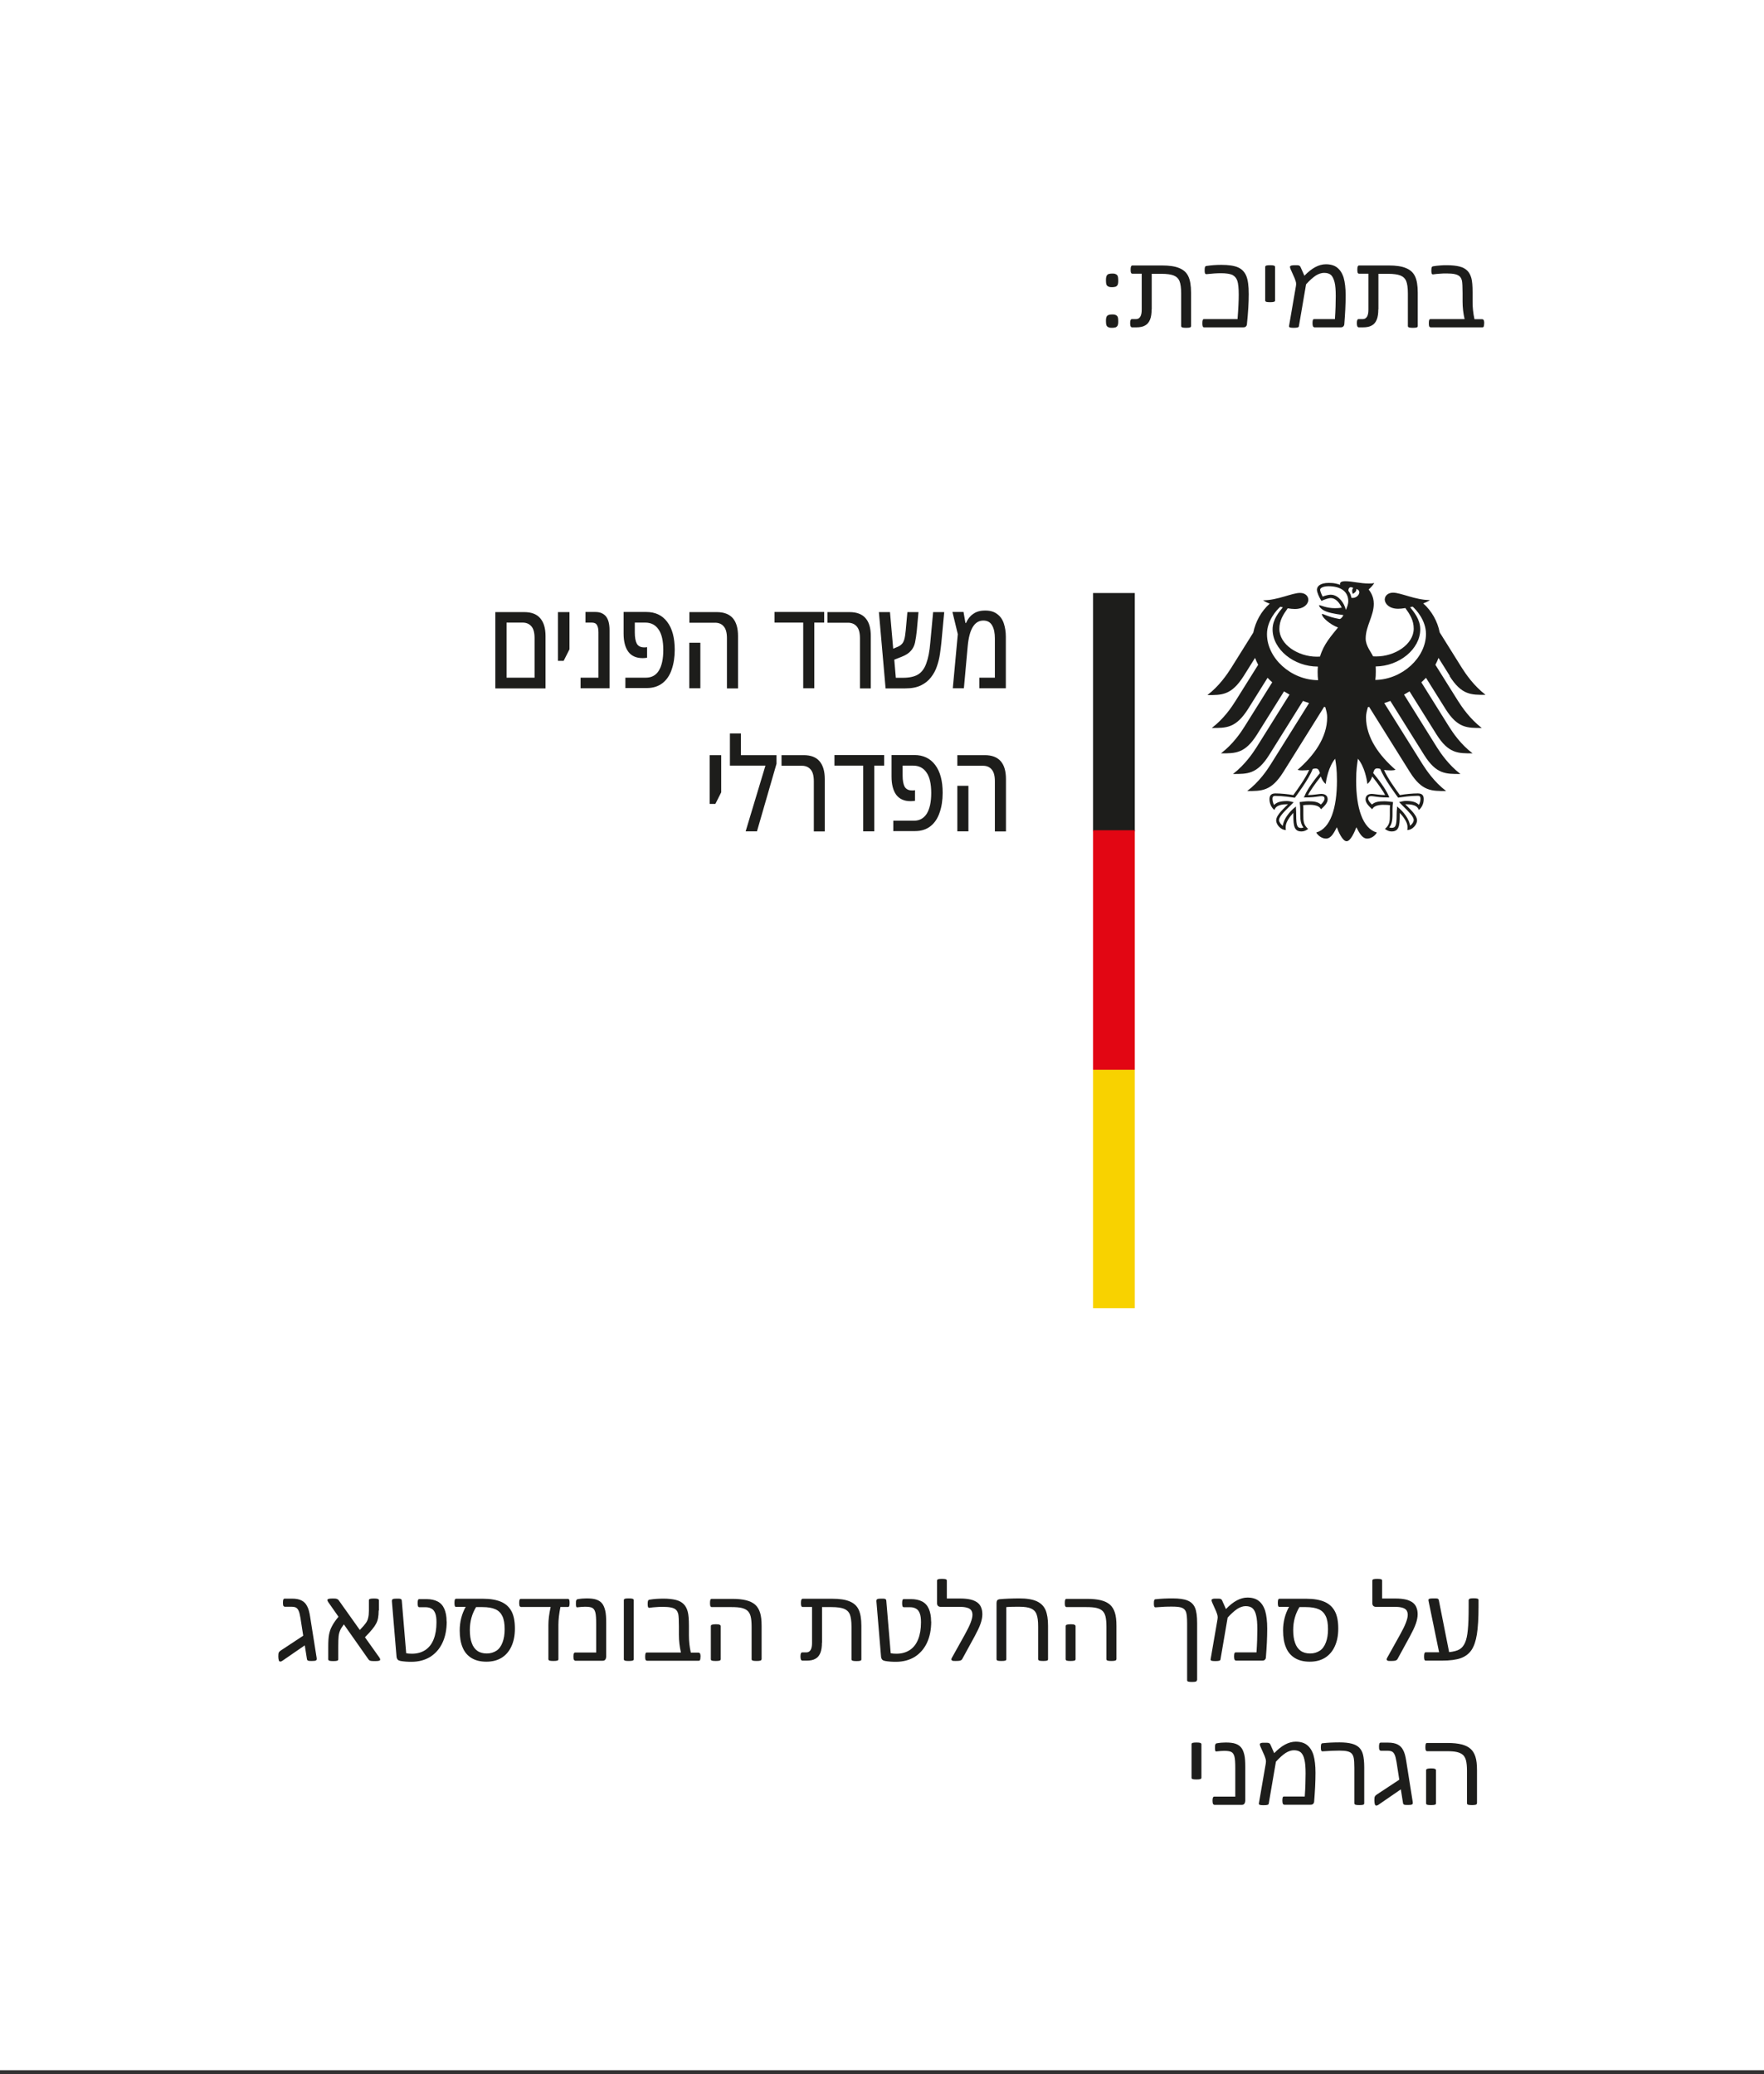 <?xml version="1.0" encoding="UTF-8" standalone="no"?>
<!DOCTYPE svg PUBLIC "-//W3C//DTD SVG 1.1//EN" "http://www.w3.org/Graphics/SVG/1.1/DTD/svg11.dtd">
<svg width="100%" height="100%" viewBox="0 0 148 174" version="1.1" xmlns="http://www.w3.org/2000/svg" xmlns:xlink="http://www.w3.org/1999/xlink" xml:space="preserve" xmlns:serif="http://www.serif.com/" style="fill-rule:evenodd;clip-rule:evenodd;stroke-linejoin:round;stroke-miterlimit:2;">
    <rect x="0" y="0" width="148" height="174" fill="#333333" stroke="none"/>
    <g transform="matrix(0.986,0,0,0.988,0.723,0.821)">
        <g id="Ebene1">
            <rect x="-0.869" y="-1.004" width="150.247" height="175.952" style="fill:white;"/>
        </g>
    </g>
    <g>
        <path d="M82.68,51.22C83.09,51.22 83.41,51.32 83.66,51.51C83.92,51.7 84.11,51.96 84.22,52.3C84.33,52.63 84.39,53.01 84.39,53.42L84.39,57.74L82.17,57.74L82.17,56.85L83.47,56.85L83.47,53.57C83.47,53.11 83.4,52.74 83.24,52.47C83.09,52.2 82.85,52.06 82.5,52.06C81.76,52.06 81.32,52.78 81.19,54.22L80.87,57.74L79.94,57.74L80.36,53.2L79.91,51.34L80.84,51.34L81,52.26L81.05,52.26C81.19,51.94 81.38,51.69 81.64,51.51C81.91,51.31 82.24,51.22 82.65,51.22L82.68,51.22ZM74.3,57.74L73.74,51.35L74.67,51.35L74.94,54.42L75.25,54.29C75.43,54.22 75.56,54.14 75.65,54.04C75.75,53.95 75.82,53.81 75.87,53.64C75.92,53.47 75.96,53.22 75.99,52.89L76.13,51.35L77.06,51.35L76.92,52.91C76.88,53.29 76.83,53.62 76.77,53.91C76.71,54.18 76.59,54.42 76.41,54.61C76.25,54.8 75.98,54.97 75.62,55.11L75.03,55.34L75.16,56.86L75.75,56.86C76.29,56.86 76.72,56.77 77.03,56.58C77.34,56.39 77.57,56.07 77.72,55.64C77.88,55.21 77.99,54.64 78.05,53.92L78.29,51.35L79.22,51.35L78.98,53.92C78.95,54.21 78.91,54.53 78.86,54.87C78.81,55.21 78.73,55.55 78.61,55.89C78.5,56.23 78.33,56.54 78.11,56.82C77.9,57.1 77.61,57.33 77.26,57.5C76.91,57.67 76.48,57.75 75.95,57.75L74.3,57.75L74.3,57.74ZM72.15,57.74L72.15,53.54C72.15,53.08 72.06,52.75 71.88,52.55C71.7,52.34 71.45,52.24 71.14,52.24L69.42,52.24L69.42,51.35L71.28,51.35C71.88,51.35 72.33,51.52 72.62,51.86C72.92,52.2 73.06,52.7 73.06,53.36L73.06,57.75L72.14,57.75L72.15,57.74ZM67.39,57.74L67.39,52.23L64.98,52.23L64.98,51.34L69.15,51.34L69.15,52.23L68.32,52.23L68.32,57.74L67.39,57.74ZM60.99,57.75L60.99,53.54C60.99,53.08 60.9,52.75 60.72,52.55C60.55,52.34 60.3,52.24 59.99,52.24L57.84,52.24L57.84,51.35L60.14,51.35C61.33,51.35 61.92,52.02 61.92,53.36L61.92,57.75L60.99,57.75ZM57.83,57.74L57.83,53.92L58.76,53.92L58.76,57.74L57.83,57.74ZM52.47,57.74L52.47,56.85L54.2,56.85C54.67,56.85 55.03,56.65 55.27,56.27C55.52,55.87 55.65,55.29 55.65,54.53C55.65,53.77 55.52,53.18 55.25,52.8C54.99,52.42 54.62,52.23 54.14,52.23L53.26,52.23L53.26,53.06C53.26,53.48 53.32,53.79 53.43,54C53.55,54.21 53.76,54.31 54.04,54.31L54.16,54.31C54.16,54.31 54.25,54.3 54.29,54.29L54.29,55.18C54.15,55.2 54.03,55.21 53.91,55.21C53.38,55.21 52.98,55.03 52.71,54.67C52.45,54.31 52.32,53.8 52.32,53.15L52.32,51.34L54.23,51.34C54.99,51.34 55.57,51.62 55.98,52.17C56.4,52.72 56.61,53.51 56.61,54.51C56.61,55.14 56.52,55.7 56.35,56.18C56.19,56.66 55.93,57.04 55.58,57.31C55.23,57.58 54.8,57.72 54.27,57.72L52.47,57.72L52.47,57.74ZM48.71,57.74L48.71,56.85L50.21,56.85L50.21,53.05C50.21,52.77 50.17,52.57 50.08,52.43C50,52.29 49.85,52.23 49.65,52.23L49.12,52.23L49.12,51.34L49.96,51.34C50.34,51.34 50.63,51.46 50.84,51.71C51.04,51.96 51.14,52.34 51.14,52.87L51.14,57.74L48.71,57.74ZM46.81,55.44L46.81,51.35L47.78,51.35L47.78,54.47L47.29,55.44L46.81,55.44ZM41.56,57.74L41.56,51.35L43.98,51.35C44.59,51.35 45.03,51.52 45.32,51.86C45.62,52.2 45.77,52.7 45.77,53.36L45.77,57.75L41.57,57.75L41.56,57.74ZM42.49,56.85L44.85,56.85L44.85,53.53C44.85,53.07 44.76,52.74 44.58,52.54C44.4,52.33 44.15,52.23 43.85,52.23L42.5,52.23L42.5,56.85L42.49,56.85Z" style="fill:rgb(29,29,27);fill-rule:nonzero;"/>
        <path d="M83.47,69.75L83.47,65.54C83.47,65.08 83.38,64.75 83.2,64.55C83.03,64.34 82.78,64.24 82.47,64.24L80.32,64.24L80.32,63.35L82.62,63.35C83.81,63.35 84.4,64.02 84.4,65.36L84.4,69.75L83.47,69.75ZM80.32,69.74L80.32,65.92L81.25,65.92L81.25,69.74L80.32,69.74ZM74.95,69.74L74.95,68.85L76.68,68.85C77.15,68.85 77.5,68.65 77.75,68.27C78,67.87 78.13,67.29 78.13,66.53C78.13,65.77 78,65.17 77.73,64.8C77.47,64.42 77.1,64.23 76.62,64.23L75.73,64.23L75.73,65.06C75.73,65.48 75.79,65.79 75.9,66C76.03,66.21 76.23,66.31 76.52,66.31L76.64,66.31C76.64,66.31 76.73,66.3 76.77,66.29L76.77,67.18C76.63,67.2 76.51,67.21 76.39,67.21C75.86,67.21 75.46,67.03 75.19,66.67C74.93,66.31 74.8,65.8 74.8,65.15L74.8,63.34L76.71,63.34C77.46,63.34 78.05,63.62 78.46,64.17C78.88,64.72 79.09,65.51 79.09,66.51C79.09,67.14 79,67.7 78.83,68.18C78.67,68.66 78.41,69.04 78.07,69.31C77.73,69.58 77.29,69.72 76.77,69.72L74.97,69.72L74.95,69.74ZM72.42,69.74L72.42,64.23L70.01,64.23L70.01,63.34L74.18,63.34L74.18,64.23L73.35,64.23L73.35,69.74L72.42,69.74ZM68.28,69.75L68.28,65.54C68.28,65.08 68.19,64.75 68.01,64.55C67.83,64.34 67.58,64.24 67.28,64.24L65.57,64.24L65.57,63.35L67.42,63.35C68.03,63.35 68.47,63.52 68.76,63.86C69.05,64.2 69.2,64.7 69.2,65.36L69.2,69.75L68.28,69.75ZM62.16,63.35L65.15,63.35L65.15,64.07L63.51,69.74L62.56,69.74L64.22,64.23L61.24,64.23L61.24,61.53L62.16,61.53L62.16,63.35ZM59.54,67.44L59.54,63.35L60.51,63.35L60.51,66.47L60.02,67.44L59.54,67.44Z" style="fill:rgb(29,29,27);fill-rule:nonzero;"/>
        <rect x="91.71" y="49.75" width="3.5" height="20" style="fill:rgb(29,29,27);"/>
        <rect x="91.71" y="69.65" width="3.5" height="20.1" style="fill:rgb(226,6,19);"/>
        <rect x="91.71" y="89.75" width="3.5" height="20" style="fill:rgb(248,210,0);"/>
        <path d="M115.39,57.05C115.42,56.83 115.43,56.6 115.43,56.36C115.43,56.23 115.43,56.08 115.42,55.91C117.41,55.88 119.16,54.45 119.16,52.79C119.16,51.95 118.61,51.32 118.31,50.94C118.38,50.92 118.45,50.91 118.52,50.89C118.81,51.14 119.64,52.04 119.64,53.18C119.64,55.16 117.66,57 115.4,57.04M113.38,50.15C113.35,49.93 113.26,49.73 113.13,49.56C113.13,49.36 113.22,49.16 113.54,49.32C113.36,49.5 113.5,49.82 113.5,49.82C113.5,49.82 113.86,49.65 113.79,49.41C114.32,49.54 113.94,50.25 113.38,50.15M112.92,51.17C112.85,50.87 112.7,50.57 112.5,50.34C112.32,50.13 112.03,49.89 111.64,49.89C111.46,49.89 111.16,49.97 110.97,50.05C110.9,49.92 110.76,49.61 110.76,49.47C110.76,49.33 111.01,49.18 111.47,49.18C112.5,49.18 113.12,49.64 113.12,50.43C113.12,50.71 113.01,50.96 112.91,51.18M115.56,64.46C115.68,64.46 115.74,64.48 115.81,64.51C116.11,65.32 117.25,66.84 117.3,66.91L117.33,66.91C117.61,66.87 118.33,66.76 118.93,66.76L118.94,66.76C119,66.76 119.08,66.76 119.12,66.81C119.16,66.85 119.18,66.92 119.18,67.01C119.18,67.16 119.12,67.42 119.04,67.52C118.83,67.29 118.49,67.19 117.94,67.19C117.78,67.19 117.58,67.24 117.48,67.27L117.44,67.27L117.39,67.29L117.7,67.61C118.19,68.09 118.61,68.51 118.61,68.79C118.61,68.96 118.45,69.18 118.3,69.27C118.26,68.76 117.75,68.07 117.25,67.69L117.21,67.65L117.21,67.83C117.19,67.95 117.18,68.13 117.18,68.33C117.18,69.3 117.08,69.45 116.74,69.45C116.69,69.45 116.61,69.43 116.56,69.41C116.75,69.18 116.83,68.87 116.83,68.32L116.83,67.87C116.83,67.64 116.85,67.48 116.87,67.35L116.87,67.28L116.83,67.28C116.67,67.26 116.38,67.22 116.15,67.22C115.67,67.22 115.35,67.27 115.11,67.49C114.95,67.36 114.79,67.15 114.79,67.01C114.79,66.81 114.92,66.79 115.08,66.79C115.17,66.79 115.24,66.81 115.35,66.82C115.56,66.85 115.87,66.9 116.51,66.9L116.55,66.9L116.55,66.86C116.37,66.4 115.93,65.72 115.21,64.85C115.28,64.61 115.34,64.46 115.56,64.46M109.39,66.86L109.37,66.9L109.41,66.9C110.05,66.9 110.36,66.85 110.57,66.82C110.68,66.81 110.76,66.79 110.84,66.79C111.01,66.79 111.13,66.81 111.13,67.01C111.13,67.15 110.97,67.36 110.82,67.49C110.58,67.27 110.25,67.22 109.78,67.22C109.55,67.22 109.26,67.26 109.1,67.28L109.05,67.28L109.05,67.36C109.07,67.49 109.09,67.66 109.09,67.88L109.09,68.33C109.09,68.87 109.17,69.18 109.36,69.42C109.31,69.44 109.23,69.46 109.18,69.46C108.84,69.46 108.75,69.31 108.75,68.34C108.75,68.14 108.74,67.96 108.73,67.84L108.73,67.66L108.68,67.7C108.18,68.08 107.66,68.77 107.63,69.28C107.48,69.18 107.31,68.96 107.31,68.8C107.31,68.52 107.73,68.1 108.22,67.62L108.54,67.3L108.45,67.28C108.34,67.25 108.15,67.2 107.99,67.2C107.45,67.2 107.11,67.3 106.9,67.53C106.82,67.42 106.76,67.16 106.76,67.02C106.76,66.92 106.78,66.86 106.82,66.82C106.87,66.77 106.94,66.77 107.01,66.77L107.02,66.77C107.62,66.77 108.34,66.88 108.62,66.92L108.64,66.92C108.69,66.85 109.84,65.33 110.13,64.52C110.2,64.49 110.26,64.47 110.38,64.47C110.61,64.47 110.67,64.62 110.74,64.86C110.02,65.73 109.58,66.41 109.42,66.87M106.3,53.19C106.3,52.05 107.13,51.15 107.42,50.9C107.49,50.92 107.56,50.93 107.63,50.95C107.32,51.33 106.77,51.96 106.77,52.8C106.77,54.47 108.55,55.92 110.57,55.92C110.56,56.06 110.55,56.21 110.55,56.37C110.55,56.62 110.56,56.84 110.59,57.06C108.3,57.05 106.3,55.2 106.3,53.2M121.61,56.7C122.63,58.32 123.43,58.29 124.64,58.29C123.64,57.52 122.98,56.54 122.66,56.04L120.79,53.05C120.61,52.13 120.13,51.26 119.41,50.62C119.65,50.53 119.85,50.43 119.97,50.34C118.75,50.34 117.54,49.72 116.88,49.72C116.45,49.72 116.18,49.98 116.18,50.31C116.21,50.69 116.59,51.07 117.31,51.07C117.47,51.07 117.68,51.05 117.91,51.01C118.3,51.55 118.61,52.04 118.61,52.74C118.61,54.05 117.04,55.07 115.46,55.07C115.37,55.07 115.29,55.07 115.2,55.06C115.06,54.74 114.58,54.19 114.58,53.57C114.58,52.53 115.26,51.68 115.26,50.65C115.26,50.01 114.95,49.61 114.83,49.45C115.03,49.27 115.24,49.05 115.29,48.9C115.18,48.95 115.04,48.95 114.85,48.95C114.09,48.95 113.47,48.76 112.87,48.76C112.52,48.76 112.43,48.87 112.43,48.97C112.43,49.01 112.43,49.04 112.44,49.06C112.31,49.01 112.19,48.98 112.05,48.95C111.87,48.91 111.68,48.9 111.48,48.9C110.75,48.9 110.49,49.2 110.49,49.47C110.49,49.69 110.67,50.1 110.87,50.41C111.16,50.27 111.5,50.17 111.65,50.17C112.04,50.17 112.38,50.54 112.57,50.98C112.31,51.01 112.26,51.02 112,51.02C111.29,51.02 110.8,50.77 110.7,50.77C110.69,50.77 110.67,50.77 110.67,50.79C110.67,50.89 110.87,51.15 111.27,51.3C111.8,51.5 112.58,51.57 112.71,51.6C112.71,51.62 112.58,51.87 112.43,51.92C112.4,51.93 112.38,51.93 112.34,51.92C111.79,51.81 111.64,51.77 110.95,51.5C110.93,51.5 110.91,51.5 110.91,51.53C110.91,51.8 111.62,52.41 112.26,52.64C111.72,53.32 111.06,54.02 110.75,55.08C110.66,55.08 110.57,55.09 110.49,55.09C108.91,55.09 107.34,54.07 107.34,52.76C107.34,52.06 107.65,51.57 108.04,51.03C108.27,51.07 108.47,51.09 108.64,51.09C109.36,51.09 109.75,50.71 109.77,50.33C109.77,49.99 109.5,49.74 109.07,49.74C108.4,49.74 107.19,50.36 105.97,50.36C106.09,50.45 106.29,50.55 106.53,50.64C105.81,51.28 105.34,52.15 105.15,53.07L103.28,56.06C102.96,56.56 102.3,57.55 101.3,58.31C102.51,58.31 103.31,58.34 104.34,56.72L105.3,55.19C105.37,55.39 105.46,55.58 105.56,55.77L103.65,58.82C103.33,59.33 102.68,60.3 101.67,61.07C102.88,61.07 103.68,61.1 104.71,59.48L106.35,56.86C106.47,56.99 106.6,57.12 106.74,57.24L104.42,60.95C104.1,61.46 103.45,62.43 102.44,63.2C103.65,63.2 104.45,63.23 105.47,61.61L107.73,58C107.88,58.09 108.03,58.18 108.19,58.27L105.43,62.68C105.11,63.18 104.46,64.15 103.45,64.93C104.66,64.93 105.46,64.96 106.48,63.34L109.32,58.8C109.49,58.86 109.66,58.93 109.83,58.98L106.62,64.11C106.31,64.61 105.64,65.6 104.64,66.36C105.85,66.36 106.65,66.39 107.67,64.77L111.09,59.3C111.09,59.3 111.16,59.3 111.19,59.32C111.28,59.62 111.35,59.9 111.35,60.17C111.35,61.89 110.22,63.41 108.87,64.58C108.96,64.62 109.11,64.63 109.25,64.63C109.53,64.63 109.71,64.61 109.84,64.59C109.53,65.3 108.85,66.23 108.51,66.7C108.07,66.62 107.42,66.56 107,66.56C106.58,66.56 106.51,66.82 106.51,67.05C106.51,67.45 106.7,67.77 106.92,67.95C107,67.75 107.17,67.47 107.98,67.47L108.06,67.47C107.82,67.74 107.07,68.34 107.07,68.83C107.07,69.15 107.43,69.63 107.89,69.63C107.86,69.52 107.87,69.43 107.87,69.36C107.87,68.97 108.22,68.51 108.51,68.19L108.51,68.39C108.51,69.32 108.6,69.75 109.19,69.75C109.48,69.75 109.68,69.59 109.75,69.54C109.37,69.19 109.35,68.91 109.35,68.39L109.35,67.94C109.35,67.82 109.35,67.66 109.33,67.55C109.54,67.52 109.63,67.52 109.79,67.52C109.79,67.52 110.63,67.45 110.83,67.89C111.06,67.68 111.39,67.39 111.39,67.06C111.39,66.85 111.29,66.6 110.85,66.6C110.69,66.6 110.17,66.7 109.74,66.7C109.86,66.44 110.37,65.69 110.82,65.14C110.89,65.35 111,65.58 111.23,65.77C111.26,65.42 111.47,64.31 112.02,63.65C112.09,64.09 112.17,64.54 112.17,65.49C112.17,67.8 111.62,69.51 110.43,69.84C110.59,70.11 110.91,70.35 111.25,70.35C111.68,70.35 111.92,69.86 112.16,69.4C112.28,69.74 112.63,70.57 112.98,70.57C113.33,70.57 113.67,69.73 113.8,69.4C114.04,69.86 114.28,70.35 114.71,70.35C115.05,70.35 115.37,70.11 115.52,69.84C114.34,69.52 113.78,67.8 113.78,65.49C113.78,64.54 113.87,64.09 113.93,63.65C114.48,64.3 114.69,65.41 114.72,65.77C114.95,65.58 115.06,65.35 115.13,65.14C115.58,65.69 116.1,66.44 116.21,66.7C115.78,66.7 115.26,66.6 115.1,66.6C114.67,66.6 114.57,66.85 114.57,67.06C114.57,67.38 114.9,67.68 115.13,67.89C115.33,67.45 116.17,67.52 116.17,67.52C116.34,67.52 116.42,67.52 116.63,67.55C116.61,67.67 116.61,67.82 116.61,67.94L116.61,68.39C116.61,68.91 116.59,69.19 116.2,69.54C116.27,69.59 116.47,69.75 116.76,69.75C117.35,69.75 117.44,69.32 117.44,68.39L117.44,68.19C117.74,68.51 118.09,68.98 118.09,69.36C118.09,69.44 118.09,69.53 118.07,69.63C118.53,69.63 118.89,69.15 118.89,68.83C118.89,68.34 118.14,67.74 117.9,67.47L117.98,67.47C118.8,67.47 118.96,67.74 119.04,67.95C119.26,67.78 119.45,67.45 119.45,67.05C119.45,66.82 119.4,66.56 118.96,66.56C118.52,66.56 117.89,66.62 117.45,66.7C117.11,66.23 116.43,65.31 116.12,64.59C116.24,64.61 116.43,64.63 116.71,64.63C116.85,64.63 117,64.61 117.09,64.58C115.74,63.41 114.61,61.89 114.61,60.17C114.61,59.9 114.68,59.62 114.77,59.32C114.8,59.32 114.84,59.31 114.87,59.3L118.29,64.77C119.31,66.39 120.11,66.36 121.33,66.36C120.33,65.6 119.67,64.61 119.35,64.11L116.14,58.98C116.32,58.93 116.49,58.86 116.65,58.8L119.49,63.34C120.51,64.96 121.31,64.93 122.53,64.93C121.52,64.15 120.87,63.18 120.55,62.68L117.8,58.27C117.96,58.18 118.11,58.09 118.26,58L120.52,61.61C121.54,63.23 122.34,63.2 123.55,63.2C122.54,62.43 121.89,61.46 121.57,60.95L119.25,57.24C119.38,57.12 119.52,56.99 119.64,56.86L121.28,59.48C122.3,61.1 123.11,61.07 124.32,61.07C123.32,60.3 122.66,59.32 122.34,58.82L120.43,55.77C120.53,55.58 120.62,55.39 120.69,55.19L121.65,56.72L121.61,56.7Z" style="fill:rgb(29,29,27);fill-rule:nonzero;"/>
    </g>
    <g>
        <path d="M93.82,23.53C93.82,23.63 93.82,23.72 93.8,23.8C93.79,23.87 93.76,23.93 93.72,23.97C93.68,24.01 93.63,24.05 93.56,24.06C93.49,24.08 93.41,24.09 93.31,24.09C93.21,24.09 93.12,24.09 93.05,24.06C92.98,24.04 92.93,24.01 92.89,23.97C92.85,23.93 92.82,23.87 92.81,23.8C92.8,23.73 92.79,23.64 92.79,23.53C92.79,23.42 92.79,23.33 92.81,23.25C92.83,23.17 92.85,23.12 92.89,23.07C92.93,23.03 92.98,22.99 93.05,22.98C93.12,22.96 93.2,22.95 93.31,22.95C93.42,22.95 93.5,22.95 93.56,22.98C93.63,23 93.68,23.03 93.72,23.07C93.76,23.11 93.79,23.17 93.8,23.25C93.81,23.32 93.82,23.42 93.82,23.53ZM93.82,26.94C93.82,27.05 93.82,27.14 93.8,27.21C93.79,27.28 93.76,27.34 93.72,27.38C93.68,27.42 93.63,27.46 93.56,27.47C93.49,27.49 93.41,27.5 93.31,27.5C93.21,27.5 93.12,27.5 93.05,27.47C92.98,27.45 92.93,27.42 92.89,27.38C92.85,27.34 92.82,27.28 92.81,27.21C92.8,27.14 92.79,27.05 92.79,26.94C92.79,26.83 92.79,26.74 92.81,26.67C92.83,26.6 92.85,26.54 92.89,26.5C92.93,26.46 92.98,26.43 93.05,26.41C93.12,26.39 93.2,26.38 93.31,26.38C93.42,26.38 93.5,26.38 93.56,26.41C93.63,26.43 93.68,26.46 93.72,26.5C93.76,26.54 93.79,26.6 93.8,26.67C93.81,26.74 93.82,26.83 93.82,26.94Z" style="fill:rgb(29,29,27);fill-rule:nonzero;"/>
        <path d="M96.62,25.95C96.62,26.3 96.58,26.59 96.49,26.81C96.4,27.03 96.27,27.2 96.08,27.3C95.9,27.41 95.65,27.46 95.35,27.46L94.98,27.46C94.93,27.46 94.89,27.43 94.86,27.38C94.84,27.33 94.82,27.24 94.82,27.12C94.82,27 94.83,26.91 94.86,26.85C94.88,26.79 94.92,26.77 94.97,26.77L95.32,26.77C95.47,26.77 95.59,26.7 95.67,26.57C95.75,26.44 95.79,26.24 95.79,25.99L95.79,22.96L95.01,22.96C94.95,22.96 94.91,22.93 94.89,22.88C94.87,22.83 94.86,22.74 94.86,22.62C94.86,22.5 94.87,22.41 94.9,22.35C94.92,22.29 94.96,22.27 95.02,22.27L97.49,22.27C98.1,22.27 98.59,22.34 98.94,22.49C99.29,22.63 99.55,22.86 99.7,23.18C99.85,23.49 99.93,23.95 99.93,24.55L99.93,27.35C99.93,27.41 99.9,27.45 99.84,27.47C99.78,27.49 99.67,27.5 99.52,27.5C99.37,27.5 99.26,27.49 99.2,27.47C99.14,27.45 99.1,27.41 99.1,27.35L99.1,24.62C99.1,24.15 99.05,23.8 98.96,23.58C98.87,23.36 98.7,23.2 98.47,23.11C98.24,23.02 97.89,22.97 97.43,22.97L96.63,22.97L96.63,25.96L96.62,25.95Z" style="fill:rgb(29,29,27);fill-rule:nonzero;"/>
        <path d="M104.77,24.68C104.77,25.38 104.72,26.21 104.62,27.17C104.62,27.27 104.58,27.34 104.53,27.39C104.48,27.44 104.41,27.46 104.31,27.46L101.02,27.46C100.97,27.46 100.93,27.43 100.91,27.38C100.89,27.32 100.88,27.24 100.88,27.12C100.88,27 100.89,26.91 100.91,26.85C100.93,26.79 100.97,26.77 101.02,26.77L103.83,26.77C103.9,25.89 103.93,25.21 103.93,24.73C103.93,24.18 103.89,23.78 103.81,23.55C103.73,23.32 103.59,23.16 103.39,23.06C103.19,22.97 102.87,22.92 102.43,22.92C102.09,22.92 101.68,22.95 101.22,23C101.16,23 101.13,22.98 101.1,22.93C101.08,22.88 101.07,22.8 101.07,22.68C101.07,22.55 101.08,22.45 101.1,22.4C101.12,22.35 101.16,22.32 101.23,22.31C101.64,22.25 102.05,22.22 102.47,22.22C103.08,22.22 103.55,22.29 103.87,22.43C104.19,22.57 104.42,22.81 104.56,23.14C104.7,23.47 104.77,23.98 104.77,24.66L104.77,24.68Z" style="fill:rgb(29,29,27);fill-rule:nonzero;"/>
        <path d="M106.98,25.2C106.98,25.26 106.95,25.3 106.88,25.32C106.82,25.34 106.71,25.35 106.56,25.35C106.41,25.35 106.3,25.34 106.24,25.32C106.18,25.3 106.15,25.26 106.15,25.2L106.15,22.4C106.15,22.34 106.18,22.3 106.24,22.28C106.3,22.26 106.41,22.25 106.56,22.25C106.71,22.25 106.82,22.26 106.88,22.28C106.94,22.3 106.98,22.34 106.98,22.4L106.98,25.2Z" style="fill:rgb(29,29,27);fill-rule:nonzero;"/>
        <path d="M109.44,23.13C109.75,22.81 110.05,22.57 110.35,22.41C110.65,22.25 110.95,22.17 111.24,22.17C111.63,22.17 111.95,22.26 112.19,22.45C112.43,22.64 112.61,22.91 112.73,23.29C112.84,23.67 112.9,24.16 112.9,24.77C112.9,25.14 112.89,25.54 112.87,25.96C112.85,26.38 112.82,26.78 112.79,27.17C112.79,27.27 112.75,27.34 112.7,27.39C112.65,27.44 112.58,27.46 112.48,27.46L110.27,27.46C110.27,27.46 110.18,27.43 110.16,27.38C110.14,27.33 110.12,27.24 110.12,27.12C110.12,27 110.13,26.91 110.15,26.85C110.17,26.79 110.21,26.77 110.26,26.77L112,26.77C112.05,26.04 112.07,25.39 112.07,24.84C112.07,24.34 112.04,23.94 111.97,23.67C111.9,23.4 111.8,23.19 111.67,23.07C111.54,22.95 111.34,22.89 111.09,22.89C110.87,22.89 110.63,22.97 110.39,23.12C110.15,23.28 109.88,23.52 109.58,23.85L108.98,27.35C108.98,27.41 108.94,27.45 108.87,27.47C108.8,27.49 108.69,27.5 108.54,27.5C108.39,27.5 108.29,27.49 108.23,27.47C108.17,27.45 108.14,27.41 108.15,27.35L108.73,23.99C108.75,23.87 108.75,23.77 108.73,23.68C108.71,23.59 108.67,23.47 108.61,23.32L108.28,22.58C108.25,22.5 108.23,22.45 108.23,22.41C108.23,22.37 108.23,22.34 108.26,22.32C108.28,22.3 108.33,22.28 108.38,22.27C108.44,22.26 108.52,22.25 108.63,22.25C108.79,22.25 108.91,22.25 108.97,22.27C109.03,22.29 109.08,22.33 109.11,22.39L109.44,23.13Z" style="fill:rgb(29,29,27);fill-rule:nonzero;"/>
        <path d="M115.64,25.95C115.64,26.3 115.6,26.59 115.51,26.81C115.42,27.03 115.29,27.2 115.1,27.3C114.92,27.41 114.67,27.46 114.37,27.46L114,27.46C113.95,27.46 113.91,27.43 113.88,27.38C113.86,27.33 113.84,27.24 113.84,27.12C113.84,27 113.85,26.91 113.88,26.85C113.9,26.79 113.94,26.77 113.99,26.77L114.34,26.77C114.49,26.77 114.61,26.7 114.69,26.57C114.77,26.44 114.81,26.24 114.81,25.99L114.81,22.96L114.03,22.96C113.97,22.96 113.93,22.93 113.91,22.88C113.89,22.83 113.88,22.74 113.88,22.62C113.88,22.5 113.89,22.41 113.92,22.35C113.94,22.29 113.98,22.27 114.04,22.27L116.51,22.27C117.12,22.27 117.61,22.34 117.96,22.49C118.31,22.63 118.57,22.86 118.72,23.18C118.87,23.49 118.95,23.95 118.95,24.55L118.95,27.35C118.95,27.41 118.92,27.45 118.86,27.47C118.8,27.49 118.69,27.5 118.54,27.5C118.39,27.5 118.28,27.49 118.22,27.47C118.16,27.45 118.12,27.41 118.12,27.35L118.12,24.62C118.12,24.15 118.07,23.8 117.98,23.58C117.89,23.36 117.72,23.2 117.49,23.11C117.26,23.02 116.91,22.97 116.45,22.97L115.65,22.97L115.65,25.96L115.64,25.95Z" style="fill:rgb(29,29,27);fill-rule:nonzero;"/>
        <path d="M124.52,27.12C124.52,27.24 124.51,27.32 124.49,27.38C124.47,27.44 124.43,27.46 124.38,27.46L120.02,27.46C120.02,27.46 119.93,27.43 119.91,27.38C119.89,27.33 119.88,27.24 119.88,27.12C119.88,27 119.89,26.91 119.91,26.85C119.93,26.79 119.97,26.77 120.02,26.77L122.88,26.77C122.77,26.29 122.71,25.8 122.71,25.29L122.71,24.59C122.71,24.07 122.69,23.72 122.66,23.56C122.62,23.4 122.56,23.27 122.47,23.19C122.38,23.11 122.25,23.04 122.07,23C121.89,22.96 121.66,22.94 121.37,22.94C121.2,22.94 121.02,22.94 120.82,22.96C120.62,22.97 120.43,22.99 120.23,23.02C120.18,23.02 120.14,23 120.12,22.95C120.1,22.9 120.09,22.82 120.09,22.7C120.09,22.57 120.1,22.47 120.12,22.43C120.14,22.38 120.18,22.35 120.24,22.34C120.43,22.31 120.62,22.28 120.82,22.27C121.02,22.25 121.21,22.25 121.4,22.25C121.83,22.25 122.18,22.29 122.46,22.36C122.74,22.43 122.95,22.55 123.11,22.71C123.27,22.87 123.38,23.08 123.45,23.34C123.52,23.6 123.55,24 123.55,24.53L123.55,25.31C123.55,25.81 123.6,26.3 123.71,26.78L124.38,26.78C124.38,26.78 124.46,26.81 124.49,26.86C124.51,26.92 124.53,27.01 124.53,27.13L124.52,27.12Z" style="fill:rgb(29,29,27);fill-rule:nonzero;"/>
    </g>
    <g>
        <path d="M26.57,139.1C26.58,139.17 26.57,139.22 26.56,139.25C26.54,139.28 26.5,139.3 26.45,139.32C26.4,139.33 26.3,139.34 26.17,139.34C26.06,139.34 25.97,139.34 25.92,139.33C25.87,139.33 25.83,139.31 25.8,139.28C25.77,139.26 25.76,139.22 25.75,139.16L25.57,138.03L23.74,139.29C23.65,139.36 23.57,139.39 23.51,139.39C23.45,139.39 23.41,139.35 23.39,139.28C23.37,139.21 23.35,139.1 23.35,138.96C23.35,138.8 23.36,138.69 23.39,138.63C23.42,138.57 23.47,138.52 23.56,138.46L25.44,137.22L25.21,135.74C25.16,135.45 25.11,135.24 25.05,135.12C25,135 24.92,134.91 24.83,134.86C24.73,134.81 24.6,134.79 24.41,134.79L23.88,134.79C23.88,134.79 23.79,134.76 23.77,134.71C23.75,134.66 23.74,134.57 23.74,134.45C23.74,134.33 23.75,134.25 23.77,134.19C23.79,134.14 23.83,134.11 23.88,134.11L24.5,134.11C24.83,134.11 25.09,134.16 25.29,134.26C25.49,134.36 25.65,134.51 25.76,134.73C25.88,134.94 25.96,135.24 26.02,135.63L26.57,139.1Z" style="fill:rgb(29,29,27);fill-rule:nonzero;"/>
        <path d="M31.77,135.1C31.77,135.36 31.75,135.57 31.72,135.73C31.69,135.9 31.64,136.05 31.56,136.2C31.48,136.35 31.38,136.5 31.24,136.67C31.1,136.84 30.9,137.07 30.62,137.35L31.8,139.01C31.84,139.06 31.87,139.11 31.88,139.14C31.89,139.17 31.9,139.2 31.9,139.22C31.9,139.27 31.87,139.3 31.8,139.32C31.74,139.34 31.63,139.35 31.48,139.35C31.36,139.35 31.27,139.35 31.19,139.34C31.12,139.34 31.06,139.32 31.02,139.3C30.98,139.28 30.94,139.25 30.91,139.2L28.85,136.27C28.69,136.48 28.58,136.66 28.53,136.79C28.47,136.93 28.43,137.08 28.41,137.26C28.39,137.44 28.38,137.73 28.38,138.14L28.38,139.2C28.38,139.26 28.35,139.3 28.28,139.32C28.22,139.34 28.11,139.35 27.96,139.35C27.81,139.35 27.7,139.34 27.64,139.32C27.58,139.3 27.54,139.26 27.54,139.2L27.54,138.17C27.54,137.7 27.56,137.35 27.61,137.11C27.66,136.87 27.73,136.64 27.85,136.43C27.96,136.21 28.14,135.94 28.4,135.63L27.56,134.43C27.56,134.43 27.5,134.34 27.49,134.31C27.48,134.28 27.47,134.25 27.47,134.23C27.47,134.18 27.5,134.15 27.57,134.13C27.64,134.11 27.74,134.1 27.89,134.1C28.05,134.1 28.17,134.1 28.25,134.13C28.33,134.16 28.38,134.19 28.42,134.25L30.19,136.74C30.44,136.48 30.6,136.29 30.7,136.15C30.8,136.01 30.86,135.87 30.89,135.71C30.93,135.56 30.95,135.37 30.95,135.13L30.95,134.25C30.95,134.19 30.98,134.15 31.05,134.13C31.12,134.11 31.22,134.1 31.37,134.1C31.52,134.1 31.62,134.11 31.69,134.13C31.75,134.15 31.79,134.19 31.79,134.25L31.79,135.11L31.77,135.1Z" style="fill:rgb(29,29,27);fill-rule:nonzero;"/>
        <path d="M37.48,136.02C37.48,136.71 37.36,137.31 37.12,137.82C36.88,138.33 36.53,138.72 36.09,139C35.64,139.27 35.12,139.41 34.51,139.41C34.19,139.41 33.89,139.39 33.61,139.34C33.51,139.32 33.43,139.29 33.37,139.23C33.32,139.17 33.28,139.09 33.27,138.98L32.88,134.33C32.88,134.23 32.9,134.17 32.96,134.15C33.02,134.12 33.13,134.11 33.29,134.11C33.45,134.11 33.56,134.11 33.62,134.14C33.67,134.16 33.7,134.2 33.71,134.28L34.08,138.69C34.21,138.72 34.38,138.73 34.57,138.73C34.99,138.73 35.36,138.63 35.67,138.43C35.98,138.23 36.22,137.93 36.38,137.53C36.54,137.13 36.62,136.66 36.62,136.11L36.62,136.07C36.62,135.77 36.59,135.53 36.52,135.35C36.45,135.17 36.36,135.04 36.22,134.96C36.09,134.88 35.92,134.83 35.71,134.83L35.18,134.83C35.13,134.83 35.09,134.8 35.07,134.75C35.05,134.69 35.04,134.61 35.04,134.49C35.04,134.37 35.05,134.29 35.07,134.23C35.09,134.17 35.13,134.15 35.18,134.15L35.78,134.15C36.16,134.15 36.47,134.22 36.72,134.35C36.97,134.48 37.16,134.69 37.28,134.97C37.4,135.25 37.47,135.59 37.47,136L37.47,136.04L37.48,136.02Z" style="fill:rgb(29,29,27);fill-rule:nonzero;"/>
        <path d="M38.27,134.81C38.22,134.81 38.18,134.78 38.16,134.73C38.14,134.68 38.13,134.59 38.13,134.47C38.13,134.35 38.14,134.26 38.16,134.2C38.18,134.14 38.22,134.12 38.28,134.12L40.53,134.12C41.15,134.12 41.66,134.21 42.05,134.38C42.44,134.55 42.73,134.82 42.92,135.18C43.11,135.54 43.2,136.02 43.2,136.62C43.2,137.22 43.1,137.69 42.91,138.11C42.72,138.53 42.44,138.85 42.09,139.07C41.73,139.29 41.31,139.4 40.81,139.4C40.31,139.4 39.91,139.3 39.57,139.1C39.24,138.9 38.98,138.61 38.82,138.22C38.65,137.83 38.57,137.35 38.57,136.78C38.57,136.06 38.74,135.4 39.07,134.8L38.27,134.8L38.27,134.81ZM39.95,134.81C39.6,135.38 39.42,136.02 39.42,136.74C39.42,137.17 39.47,137.54 39.58,137.83C39.68,138.12 39.84,138.34 40.05,138.49C40.26,138.64 40.53,138.71 40.84,138.71C41.15,138.71 41.42,138.63 41.65,138.48C41.88,138.33 42.04,138.1 42.16,137.79C42.28,137.48 42.34,137.11 42.34,136.68C42.34,136.21 42.28,135.85 42.15,135.58C42.02,135.31 41.83,135.12 41.56,135C41.29,134.88 40.93,134.82 40.48,134.82L39.95,134.82L39.95,134.81Z" style="fill:rgb(29,29,27);fill-rule:nonzero;"/>
        <path d="M47.79,134.47C47.79,134.59 47.78,134.67 47.76,134.73C47.74,134.79 47.7,134.81 47.65,134.81L47.02,134.81C46.91,135.37 46.85,135.87 46.85,136.3L46.85,139.19C46.85,139.25 46.82,139.29 46.75,139.31C46.68,139.33 46.58,139.34 46.43,139.34C46.28,139.34 46.18,139.33 46.11,139.31C46.05,139.29 46.01,139.25 46.01,139.19L46.01,136.32C46.01,135.89 46.07,135.39 46.2,134.81L43.7,134.81C43.7,134.81 43.61,134.78 43.59,134.73C43.57,134.67 43.56,134.59 43.56,134.47C43.56,134.35 43.57,134.27 43.59,134.21C43.61,134.15 43.65,134.13 43.7,134.13L47.65,134.13C47.7,134.13 47.74,134.16 47.76,134.21C47.78,134.27 47.79,134.35 47.79,134.47Z" style="fill:rgb(29,29,27);fill-rule:nonzero;"/>
        <path d="M50.85,139.02C50.85,139.11 50.82,139.18 50.77,139.24C50.72,139.3 50.65,139.32 50.55,139.32L48.26,139.32C48.26,139.32 48.18,139.29 48.15,139.24C48.13,139.19 48.11,139.1 48.11,138.98C48.11,138.86 48.12,138.77 48.15,138.71C48.17,138.65 48.21,138.63 48.26,138.63L50.02,138.63L50.02,136.23C50.02,135.78 50,135.46 49.95,135.27C49.9,135.08 49.82,134.96 49.7,134.89C49.58,134.82 49.37,134.79 49.08,134.79C48.91,134.79 48.69,134.81 48.42,134.84C48.38,134.84 48.35,134.82 48.34,134.77C48.32,134.72 48.32,134.64 48.32,134.52C48.32,134.39 48.32,134.3 48.35,134.25C48.37,134.2 48.4,134.17 48.45,134.16C48.72,134.11 48.97,134.09 49.22,134.09C49.55,134.09 49.83,134.12 50.03,134.19C50.24,134.26 50.4,134.37 50.52,134.52C50.64,134.67 50.72,134.87 50.78,135.12C50.84,135.37 50.86,135.72 50.86,136.15L50.86,139.02L50.85,139.02Z" style="fill:rgb(29,29,27);fill-rule:nonzero;"/>
        <path d="M53.17,139.19C53.17,139.25 53.14,139.29 53.07,139.31C53.01,139.33 52.9,139.34 52.75,139.34C52.6,139.34 52.49,139.33 52.43,139.31C52.37,139.29 52.34,139.25 52.34,139.19L52.34,134.24C52.34,134.18 52.37,134.14 52.43,134.12C52.49,134.1 52.6,134.09 52.75,134.09C52.9,134.09 53.01,134.1 53.07,134.12C53.13,134.14 53.17,134.18 53.17,134.24L53.17,139.19Z" style="fill:rgb(29,29,27);fill-rule:nonzero;"/>
        <path d="M58.77,138.98C58.77,139.1 58.76,139.18 58.74,139.24C58.72,139.29 58.68,139.32 58.63,139.32L54.27,139.32C54.27,139.32 54.18,139.29 54.16,139.24C54.14,139.19 54.13,139.1 54.13,138.98C54.13,138.86 54.14,138.77 54.16,138.71C54.18,138.65 54.22,138.63 54.27,138.63L57.13,138.63C57.02,138.15 56.96,137.66 56.96,137.15L56.96,136.45C56.96,135.93 56.94,135.58 56.91,135.42C56.87,135.26 56.81,135.13 56.72,135.05C56.63,134.96 56.5,134.9 56.32,134.86C56.14,134.82 55.91,134.8 55.62,134.8C55.45,134.8 55.27,134.8 55.07,134.82C54.87,134.83 54.68,134.85 54.48,134.88C54.43,134.88 54.39,134.86 54.37,134.81C54.35,134.76 54.34,134.67 54.34,134.56C54.34,134.43 54.35,134.33 54.37,134.29C54.39,134.24 54.43,134.21 54.49,134.2C54.68,134.17 54.87,134.14 55.07,134.13C55.27,134.12 55.46,134.11 55.65,134.11C56.08,134.11 56.43,134.15 56.71,134.22C56.99,134.29 57.2,134.41 57.36,134.57C57.52,134.73 57.63,134.94 57.7,135.2C57.77,135.46 57.8,135.86 57.8,136.39L57.8,137.17C57.8,137.67 57.85,138.16 57.96,138.64L58.63,138.64C58.63,138.64 58.71,138.67 58.74,138.72C58.76,138.78 58.78,138.87 58.78,138.99L58.77,138.98Z" style="fill:rgb(29,29,27);fill-rule:nonzero;"/>
        <path d="M63.89,139.19C63.89,139.25 63.86,139.29 63.79,139.31C63.72,139.33 63.62,139.34 63.48,139.34C63.34,139.34 63.22,139.33 63.16,139.31C63.09,139.29 63.06,139.25 63.06,139.19L63.06,136.46C63.06,136.09 63.03,135.8 62.98,135.6C62.93,135.4 62.84,135.24 62.72,135.13C62.6,135.02 62.43,134.94 62.22,134.89C62.01,134.84 61.73,134.82 61.38,134.82L59.72,134.82C59.66,134.82 59.63,134.79 59.6,134.74C59.58,134.69 59.57,134.6 59.57,134.48C59.57,134.36 59.58,134.27 59.6,134.21C59.62,134.15 59.66,134.13 59.72,134.13L61.44,134.13C61.91,134.13 62.29,134.17 62.61,134.25C62.92,134.33 63.17,134.45 63.36,134.62C63.55,134.79 63.68,135.01 63.77,135.29C63.86,135.57 63.9,135.94 63.9,136.41L63.9,139.21L63.89,139.19ZM60.47,139.19C60.47,139.25 60.44,139.29 60.37,139.31C60.31,139.33 60.2,139.34 60.05,139.34C59.9,139.34 59.79,139.33 59.73,139.31C59.67,139.29 59.64,139.25 59.64,139.19L59.64,136.42C59.64,136.36 59.67,136.32 59.73,136.3C59.79,136.28 59.9,136.26 60.05,136.26C60.2,136.26 60.31,136.27 60.37,136.3C60.43,136.32 60.47,136.36 60.47,136.42L60.47,139.19Z" style="fill:rgb(29,29,27);fill-rule:nonzero;"/>
        <path d="M68.96,137.8C68.96,138.15 68.92,138.44 68.83,138.66C68.74,138.88 68.61,139.05 68.42,139.15C68.24,139.26 67.99,139.31 67.69,139.31L67.32,139.31C67.27,139.31 67.23,139.28 67.2,139.23C67.18,139.18 67.16,139.09 67.16,138.97C67.16,138.85 67.17,138.76 67.2,138.7C67.22,138.64 67.26,138.62 67.31,138.62L67.66,138.62C67.81,138.62 67.93,138.55 68.01,138.42C68.09,138.29 68.13,138.09 68.13,137.84L68.13,134.81L67.35,134.81C67.29,134.81 67.25,134.78 67.23,134.73C67.21,134.68 67.2,134.59 67.2,134.47C67.2,134.35 67.21,134.26 67.24,134.2C67.26,134.14 67.3,134.12 67.36,134.12L69.83,134.12C70.44,134.12 70.93,134.19 71.28,134.34C71.63,134.48 71.89,134.71 72.04,135.03C72.19,135.35 72.27,135.8 72.27,136.4L72.27,139.2C72.27,139.26 72.24,139.3 72.18,139.32C72.12,139.34 72.01,139.35 71.86,139.35C71.71,139.35 71.6,139.34 71.54,139.32C71.48,139.3 71.44,139.26 71.44,139.2L71.44,136.47C71.44,136 71.39,135.65 71.3,135.43C71.21,135.21 71.04,135.05 70.81,134.96C70.58,134.87 70.23,134.82 69.77,134.82L68.97,134.82L68.97,137.81L68.96,137.8Z" style="fill:rgb(29,29,27);fill-rule:nonzero;"/>
        <path d="M78.13,136.02C78.13,136.71 78.01,137.31 77.77,137.82C77.53,138.33 77.18,138.72 76.74,139C76.29,139.27 75.77,139.41 75.16,139.41C74.84,139.41 74.54,139.39 74.26,139.34C74.16,139.32 74.08,139.29 74.02,139.23C73.97,139.17 73.93,139.09 73.92,138.98L73.53,134.33C73.53,134.23 73.55,134.17 73.61,134.15C73.67,134.12 73.78,134.11 73.94,134.11C74.1,134.11 74.21,134.11 74.27,134.14C74.32,134.16 74.35,134.2 74.36,134.28L74.73,138.69C74.86,138.72 75.03,138.73 75.22,138.73C75.64,138.73 76.01,138.63 76.32,138.43C76.63,138.23 76.87,137.93 77.03,137.53C77.19,137.13 77.27,136.66 77.27,136.11L77.27,136.07C77.27,135.77 77.24,135.53 77.17,135.35C77.1,135.17 77.01,135.04 76.87,134.96C76.74,134.88 76.57,134.83 76.36,134.83L75.83,134.83C75.78,134.83 75.74,134.8 75.72,134.75C75.7,134.69 75.69,134.61 75.69,134.49C75.69,134.37 75.7,134.29 75.72,134.23C75.74,134.17 75.78,134.15 75.83,134.15L76.43,134.15C76.81,134.15 77.12,134.22 77.37,134.35C77.62,134.48 77.81,134.69 77.93,134.97C78.05,135.25 78.12,135.59 78.12,136L78.12,136.04L78.13,136.02Z" style="fill:rgb(29,29,27);fill-rule:nonzero;"/>
        <path d="M82.42,135.43C82.42,135.66 82.37,135.92 82.27,136.21C82.17,136.5 82,136.85 81.78,137.26L80.73,139.18C80.7,139.24 80.64,139.28 80.56,139.31C80.48,139.33 80.35,139.34 80.19,139.34C80.05,139.34 79.95,139.34 79.9,139.31C79.85,139.29 79.82,139.26 79.82,139.2C79.82,139.17 79.83,139.13 79.86,139.08L80.93,137.16C81.16,136.74 81.33,136.41 81.43,136.14C81.53,135.88 81.59,135.66 81.59,135.47C81.59,135.31 81.55,135.18 81.48,135.08C81.41,134.99 81.29,134.91 81.13,134.87C80.97,134.82 80.76,134.8 80.5,134.8L78.92,134.8C78.83,134.8 78.75,134.77 78.7,134.72C78.65,134.67 78.62,134.6 78.62,134.5L78.62,132.6C78.62,132.54 78.65,132.51 78.71,132.48C78.77,132.46 78.88,132.45 79.03,132.45C79.18,132.45 79.29,132.46 79.35,132.48C79.41,132.5 79.44,132.54 79.44,132.6L79.44,134.1L80.58,134.1C80.9,134.1 81.18,134.13 81.41,134.18C81.64,134.23 81.83,134.32 81.98,134.42C82.13,134.53 82.24,134.66 82.31,134.83C82.38,135 82.42,135.18 82.42,135.41L82.42,135.43Z" style="fill:rgb(29,29,27);fill-rule:nonzero;"/>
        <path d="M84.43,139.19C84.43,139.25 84.4,139.29 84.34,139.31C84.28,139.33 84.17,139.34 84.02,139.34C83.87,139.34 83.76,139.33 83.7,139.31C83.64,139.29 83.61,139.25 83.61,139.19L83.61,134.47C83.61,134.38 83.63,134.31 83.67,134.25C83.71,134.2 83.78,134.17 83.86,134.16C84.07,134.14 84.33,134.12 84.62,134.11C84.92,134.1 85.21,134.09 85.51,134.09C86.14,134.09 86.63,134.17 86.98,134.33C87.33,134.49 87.57,134.73 87.72,135.06C87.86,135.39 87.93,135.83 87.93,136.39L87.93,139.19C87.93,139.25 87.9,139.29 87.84,139.31C87.78,139.33 87.67,139.34 87.52,139.34C87.37,139.34 87.27,139.33 87.2,139.31C87.14,139.29 87.1,139.25 87.1,139.19L87.1,136.46C87.1,136 87.06,135.66 86.97,135.43C86.89,135.2 86.73,135.04 86.51,134.94C86.29,134.84 85.95,134.79 85.5,134.79C85.14,134.79 84.78,134.79 84.43,134.82L84.43,139.2L84.43,139.19Z" style="fill:rgb(29,29,27);fill-rule:nonzero;"/>
        <path d="M93.66,139.19C93.66,139.25 93.63,139.29 93.56,139.31C93.49,139.33 93.39,139.34 93.25,139.34C93.11,139.34 92.99,139.33 92.93,139.31C92.86,139.29 92.83,139.25 92.83,139.19L92.83,136.46C92.83,136.09 92.8,135.8 92.75,135.6C92.7,135.4 92.61,135.24 92.49,135.13C92.37,135.02 92.2,134.94 91.99,134.89C91.78,134.84 91.5,134.82 91.15,134.82L89.49,134.82C89.43,134.82 89.4,134.79 89.37,134.74C89.35,134.69 89.34,134.6 89.34,134.48C89.34,134.36 89.35,134.27 89.37,134.21C89.39,134.15 89.43,134.13 89.49,134.13L91.21,134.13C91.68,134.13 92.06,134.17 92.38,134.25C92.69,134.33 92.94,134.45 93.13,134.62C93.32,134.79 93.45,135.01 93.54,135.29C93.63,135.57 93.67,135.94 93.67,136.41L93.67,139.21L93.66,139.19ZM90.24,139.19C90.24,139.25 90.21,139.29 90.14,139.31C90.08,139.33 89.97,139.34 89.82,139.34C89.67,139.34 89.56,139.33 89.5,139.31C89.44,139.29 89.41,139.25 89.41,139.19L89.41,136.42C89.41,136.36 89.44,136.32 89.5,136.3C89.56,136.28 89.67,136.26 89.82,136.26C89.97,136.26 90.08,136.27 90.14,136.3C90.2,136.32 90.24,136.36 90.24,136.42L90.24,139.19Z" style="fill:rgb(29,29,27);fill-rule:nonzero;"/>
        <path d="M100.42,140.95C100.42,141.01 100.39,141.04 100.33,141.07C100.27,141.09 100.16,141.1 100.01,141.1C99.86,141.1 99.75,141.09 99.69,141.07C99.63,141.05 99.6,141.01 99.6,140.95L99.6,136.22C99.6,135.73 99.57,135.41 99.51,135.24C99.45,135.07 99.34,134.95 99.17,134.88C99,134.81 98.73,134.78 98.35,134.78C98.16,134.78 97.94,134.78 97.71,134.79C97.47,134.8 97.22,134.82 96.95,134.84C96.9,134.84 96.86,134.82 96.84,134.77C96.82,134.72 96.81,134.64 96.81,134.52C96.81,134.39 96.82,134.29 96.84,134.24C96.86,134.19 96.9,134.16 96.97,134.16C97.42,134.11 97.89,134.09 98.39,134.09C98.93,134.09 99.35,134.15 99.64,134.27C99.93,134.39 100.14,134.59 100.26,134.87C100.38,135.15 100.44,135.58 100.44,136.17L100.44,140.94L100.42,140.95Z" style="fill:rgb(29,29,27);fill-rule:nonzero;"/>
        <path d="M102.86,134.98C103.17,134.66 103.47,134.42 103.77,134.26C104.07,134.1 104.37,134.02 104.66,134.02C105.05,134.02 105.37,134.11 105.61,134.3C105.85,134.49 106.03,134.76 106.15,135.14C106.26,135.52 106.32,136.01 106.32,136.62C106.32,136.99 106.31,137.39 106.29,137.81C106.27,138.23 106.24,138.63 106.21,139.02C106.21,139.12 106.17,139.19 106.12,139.24C106.07,139.29 106,139.31 105.9,139.31L103.69,139.31C103.69,139.31 103.6,139.28 103.58,139.23C103.56,139.18 103.54,139.09 103.54,138.97C103.54,138.85 103.55,138.76 103.57,138.7C103.59,138.64 103.63,138.62 103.68,138.62L105.42,138.62C105.47,137.89 105.49,137.24 105.49,136.69C105.49,136.19 105.46,135.79 105.39,135.52C105.33,135.24 105.22,135.04 105.09,134.92C104.95,134.8 104.76,134.74 104.51,134.74C104.29,134.74 104.05,134.82 103.81,134.97C103.57,135.13 103.3,135.37 103,135.7L102.4,139.2C102.4,139.26 102.36,139.3 102.29,139.32C102.22,139.34 102.11,139.35 101.96,139.35C101.81,139.35 101.71,139.34 101.65,139.32C101.59,139.3 101.56,139.26 101.57,139.2L102.15,135.84C102.17,135.72 102.17,135.62 102.15,135.53C102.13,135.44 102.09,135.32 102.03,135.17L101.7,134.43C101.67,134.35 101.65,134.3 101.65,134.26C101.65,134.22 101.65,134.19 101.68,134.17C101.71,134.15 101.75,134.13 101.8,134.12C101.86,134.11 101.94,134.11 102.05,134.11C102.21,134.11 102.33,134.11 102.39,134.13C102.45,134.15 102.5,134.19 102.53,134.25L102.86,134.99L102.86,134.98Z" style="fill:rgb(29,29,27);fill-rule:nonzero;"/>
        <path d="M107.35,134.81C107.3,134.81 107.26,134.78 107.24,134.73C107.22,134.68 107.21,134.59 107.21,134.47C107.21,134.35 107.22,134.26 107.24,134.2C107.26,134.14 107.3,134.12 107.36,134.12L109.61,134.12C110.23,134.12 110.74,134.21 111.13,134.38C111.52,134.55 111.81,134.82 112,135.18C112.19,135.54 112.28,136.02 112.28,136.62C112.28,137.22 112.18,137.69 111.99,138.11C111.8,138.53 111.52,138.85 111.17,139.07C110.81,139.29 110.39,139.4 109.89,139.4C109.39,139.4 108.99,139.3 108.65,139.1C108.32,138.9 108.06,138.61 107.9,138.22C107.73,137.83 107.65,137.35 107.65,136.78C107.65,136.06 107.82,135.4 108.15,134.8L107.35,134.8L107.35,134.81ZM109.03,134.81C108.68,135.38 108.5,136.02 108.5,136.74C108.5,137.17 108.55,137.54 108.66,137.83C108.76,138.12 108.92,138.34 109.13,138.49C109.34,138.64 109.61,138.71 109.92,138.71C110.23,138.71 110.5,138.63 110.73,138.48C110.96,138.33 111.12,138.1 111.24,137.79C111.36,137.48 111.42,137.11 111.42,136.68C111.42,136.21 111.36,135.85 111.23,135.58C111.1,135.31 110.91,135.12 110.64,135C110.37,134.88 110.01,134.82 109.56,134.82L109.03,134.82L109.03,134.81Z" style="fill:rgb(29,29,27);fill-rule:nonzero;"/>
        <path d="M118.94,135.43C118.94,135.66 118.89,135.92 118.79,136.21C118.69,136.5 118.52,136.85 118.3,137.26L117.25,139.18C117.22,139.24 117.16,139.28 117.08,139.31C117,139.33 116.87,139.34 116.71,139.34C116.57,139.34 116.47,139.34 116.42,139.31C116.37,139.29 116.34,139.26 116.34,139.2C116.34,139.17 116.35,139.13 116.38,139.08L117.45,137.16C117.68,136.74 117.85,136.41 117.95,136.14C118.05,135.88 118.11,135.66 118.11,135.47C118.11,135.31 118.07,135.18 118,135.08C117.93,134.99 117.81,134.91 117.65,134.87C117.49,134.82 117.28,134.8 117.02,134.8L115.44,134.8C115.35,134.8 115.27,134.77 115.22,134.72C115.17,134.67 115.14,134.6 115.14,134.5L115.14,132.6C115.14,132.54 115.17,132.51 115.23,132.48C115.29,132.46 115.4,132.45 115.55,132.45C115.7,132.45 115.81,132.46 115.87,132.48C115.93,132.5 115.96,132.54 115.96,132.6L115.96,134.1L117.1,134.1C117.42,134.1 117.7,134.13 117.93,134.18C118.16,134.23 118.35,134.32 118.5,134.42C118.65,134.53 118.76,134.66 118.83,134.83C118.9,135 118.94,135.18 118.94,135.41L118.94,135.43Z" style="fill:rgb(29,29,27);fill-rule:nonzero;"/>
        <path d="M121.57,138.6C121.96,138.56 122.26,138.48 122.46,138.36C122.66,138.24 122.81,138.05 122.92,137.8C123.03,137.55 123.11,137.19 123.15,136.73C123.2,136.27 123.22,135.61 123.22,134.76L123.22,134.22C123.22,134.22 123.25,134.14 123.32,134.11C123.39,134.09 123.49,134.08 123.64,134.08C123.79,134.08 123.89,134.09 123.95,134.11C124.02,134.13 124.05,134.17 124.05,134.22L124.05,134.75C124.05,135.76 124,136.55 123.91,137.11C123.82,137.67 123.67,138.11 123.46,138.42C123.25,138.73 122.95,138.96 122.57,139.1C122.19,139.24 121.65,139.31 120.97,139.31L119.62,139.31C119.57,139.31 119.53,139.28 119.51,139.23C119.49,139.18 119.48,139.09 119.48,138.97C119.48,138.85 119.49,138.76 119.51,138.7C119.53,138.64 119.57,138.61 119.62,138.61L120.74,138.61L119.86,134.33C119.84,134.25 119.84,134.2 119.86,134.17C119.88,134.14 119.91,134.12 119.97,134.11C120.03,134.1 120.12,134.09 120.25,134.09C120.43,134.09 120.55,134.09 120.61,134.11C120.67,134.13 120.7,134.17 120.72,134.25L121.58,138.59L121.57,138.6Z" style="fill:rgb(29,29,27);fill-rule:nonzero;"/>
        <path d="M100.8,149.13C100.8,149.19 100.77,149.23 100.7,149.25C100.64,149.27 100.53,149.28 100.38,149.28C100.23,149.28 100.12,149.27 100.06,149.25C100,149.23 99.97,149.19 99.97,149.13L99.97,146.33C99.97,146.27 100,146.23 100.06,146.21C100.12,146.19 100.23,146.18 100.38,146.18C100.53,146.18 100.64,146.19 100.7,146.21C100.76,146.23 100.8,146.27 100.8,146.33L100.8,149.13Z" style="fill:rgb(29,29,27);fill-rule:nonzero;"/>
        <path d="M104.47,151.11C104.47,151.2 104.44,151.27 104.39,151.33C104.34,151.39 104.27,151.41 104.17,151.41L101.88,151.41C101.88,151.41 101.8,151.38 101.77,151.33C101.75,151.28 101.73,151.19 101.73,151.07C101.73,150.95 101.74,150.86 101.77,150.8C101.79,150.74 101.83,150.72 101.88,150.72L103.64,150.72L103.64,148.32C103.64,147.87 103.62,147.55 103.57,147.36C103.52,147.17 103.44,147.05 103.32,146.98C103.2,146.91 102.99,146.88 102.7,146.88C102.53,146.88 102.31,146.9 102.04,146.93C102,146.93 101.97,146.91 101.96,146.86C101.94,146.81 101.94,146.73 101.94,146.61C101.94,146.48 101.94,146.39 101.97,146.34C101.99,146.29 102.02,146.26 102.07,146.25C102.34,146.2 102.59,146.18 102.84,146.18C103.17,146.18 103.45,146.21 103.65,146.28C103.86,146.35 104.02,146.46 104.14,146.61C104.26,146.76 104.34,146.96 104.4,147.21C104.46,147.46 104.48,147.81 104.48,148.24L104.48,151.11L104.47,151.11Z" style="fill:rgb(29,29,27);fill-rule:nonzero;"/>
        <path d="M106.91,147.07C107.22,146.75 107.52,146.51 107.82,146.35C108.12,146.19 108.42,146.11 108.71,146.11C109.1,146.11 109.42,146.2 109.66,146.39C109.9,146.58 110.08,146.85 110.2,147.23C110.31,147.61 110.37,148.1 110.37,148.71C110.37,149.08 110.36,149.48 110.34,149.9C110.32,150.32 110.29,150.72 110.26,151.11C110.26,151.21 110.22,151.28 110.17,151.33C110.12,151.38 110.05,151.4 109.95,151.4L107.74,151.4C107.74,151.4 107.65,151.37 107.63,151.32C107.61,151.27 107.59,151.18 107.59,151.06C107.59,150.94 107.6,150.85 107.62,150.79C107.64,150.73 107.68,150.71 107.73,150.71L109.47,150.71C109.52,149.98 109.54,149.33 109.54,148.78C109.54,148.28 109.51,147.88 109.44,147.61C109.38,147.33 109.27,147.13 109.14,147.01C109,146.89 108.81,146.83 108.56,146.83C108.34,146.83 108.1,146.91 107.86,147.06C107.62,147.22 107.35,147.46 107.05,147.79L106.45,151.29C106.45,151.35 106.41,151.39 106.34,151.41C106.27,151.43 106.16,151.44 106.01,151.44C105.86,151.44 105.76,151.43 105.7,151.41C105.64,151.39 105.61,151.35 105.62,151.29L106.2,147.93C106.22,147.81 106.22,147.71 106.2,147.62C106.18,147.53 106.14,147.41 106.08,147.26L105.75,146.52C105.72,146.44 105.7,146.39 105.7,146.35C105.7,146.31 105.7,146.28 105.73,146.26C105.76,146.24 105.8,146.22 105.85,146.21C105.91,146.2 105.99,146.2 106.1,146.2C106.26,146.2 106.38,146.2 106.44,146.22C106.5,146.24 106.55,146.28 106.58,146.34L106.91,147.08L106.91,147.07Z" style="fill:rgb(29,29,27);fill-rule:nonzero;"/>
        <path d="M114.46,151.28C114.46,151.34 114.43,151.38 114.37,151.4C114.31,151.42 114.2,151.43 114.05,151.43C113.9,151.43 113.79,151.42 113.73,151.4C113.67,151.38 113.63,151.34 113.63,151.28L113.63,148.31C113.63,147.93 113.61,147.65 113.58,147.49C113.55,147.33 113.49,147.2 113.41,147.11C113.33,147.02 113.21,146.96 113.05,146.92C112.89,146.88 112.67,146.86 112.37,146.86C111.99,146.86 111.52,146.88 110.96,146.92C110.91,146.92 110.87,146.9 110.85,146.85C110.83,146.8 110.82,146.72 110.82,146.6C110.82,146.47 110.83,146.37 110.85,146.32C110.87,146.27 110.91,146.24 110.98,146.24C111.43,146.19 111.9,146.17 112.4,146.17C112.82,146.17 113.15,146.21 113.42,146.28C113.68,146.35 113.89,146.46 114.04,146.61C114.19,146.76 114.3,146.96 114.36,147.21C114.42,147.46 114.46,147.81 114.46,148.26L114.46,151.28Z" style="fill:rgb(29,29,27);fill-rule:nonzero;"/>
        <path d="M118.53,151.18C118.54,151.25 118.53,151.3 118.52,151.33C118.5,151.36 118.46,151.38 118.41,151.4C118.36,151.41 118.26,151.42 118.13,151.42C118.02,151.42 117.93,151.42 117.88,151.41C117.83,151.41 117.79,151.39 117.76,151.36C117.73,151.34 117.72,151.3 117.71,151.24L117.53,150.11L115.7,151.37C115.61,151.44 115.53,151.47 115.47,151.47C115.41,151.47 115.37,151.43 115.35,151.36C115.33,151.29 115.31,151.18 115.31,151.04C115.31,150.88 115.32,150.77 115.35,150.71C115.38,150.65 115.43,150.6 115.52,150.54L117.4,149.3L117.17,147.82C117.12,147.53 117.07,147.32 117.01,147.2C116.96,147.08 116.88,146.99 116.79,146.94C116.69,146.89 116.56,146.87 116.37,146.87L115.84,146.87C115.84,146.87 115.75,146.84 115.73,146.79C115.71,146.74 115.7,146.65 115.7,146.53C115.7,146.41 115.71,146.33 115.73,146.27C115.75,146.22 115.79,146.19 115.84,146.19L116.46,146.19C116.79,146.19 117.05,146.24 117.25,146.34C117.45,146.44 117.61,146.59 117.72,146.81C117.84,147.02 117.92,147.32 117.98,147.71L118.53,151.18Z" style="fill:rgb(29,29,27);fill-rule:nonzero;"/>
        <path d="M123.91,151.28C123.91,151.34 123.88,151.38 123.81,151.4C123.74,151.42 123.64,151.43 123.5,151.43C123.36,151.43 123.24,151.42 123.18,151.4C123.11,151.38 123.08,151.34 123.08,151.28L123.08,148.55C123.08,148.18 123.05,147.89 123,147.69C122.95,147.49 122.86,147.33 122.74,147.22C122.62,147.11 122.45,147.03 122.24,146.98C122.03,146.93 121.75,146.91 121.4,146.91L119.74,146.91C119.68,146.91 119.65,146.88 119.62,146.83C119.6,146.78 119.59,146.69 119.59,146.57C119.59,146.45 119.6,146.36 119.62,146.3C119.64,146.24 119.68,146.22 119.74,146.22L121.46,146.22C121.93,146.22 122.31,146.26 122.63,146.34C122.94,146.42 123.19,146.54 123.38,146.71C123.57,146.88 123.7,147.1 123.79,147.38C123.88,147.66 123.92,148.03 123.92,148.5L123.92,151.3L123.91,151.28ZM120.48,151.28C120.48,151.34 120.45,151.38 120.38,151.4C120.32,151.42 120.21,151.43 120.06,151.43C119.91,151.43 119.8,151.42 119.74,151.4C119.68,151.38 119.65,151.34 119.65,151.28L119.65,148.51C119.65,148.45 119.68,148.41 119.74,148.39C119.8,148.37 119.91,148.35 120.06,148.35C120.21,148.35 120.32,148.36 120.38,148.39C120.44,148.41 120.48,148.45 120.48,148.51L120.48,151.28Z" style="fill:rgb(29,29,27);fill-rule:nonzero;"/>
    </g>
</svg>
